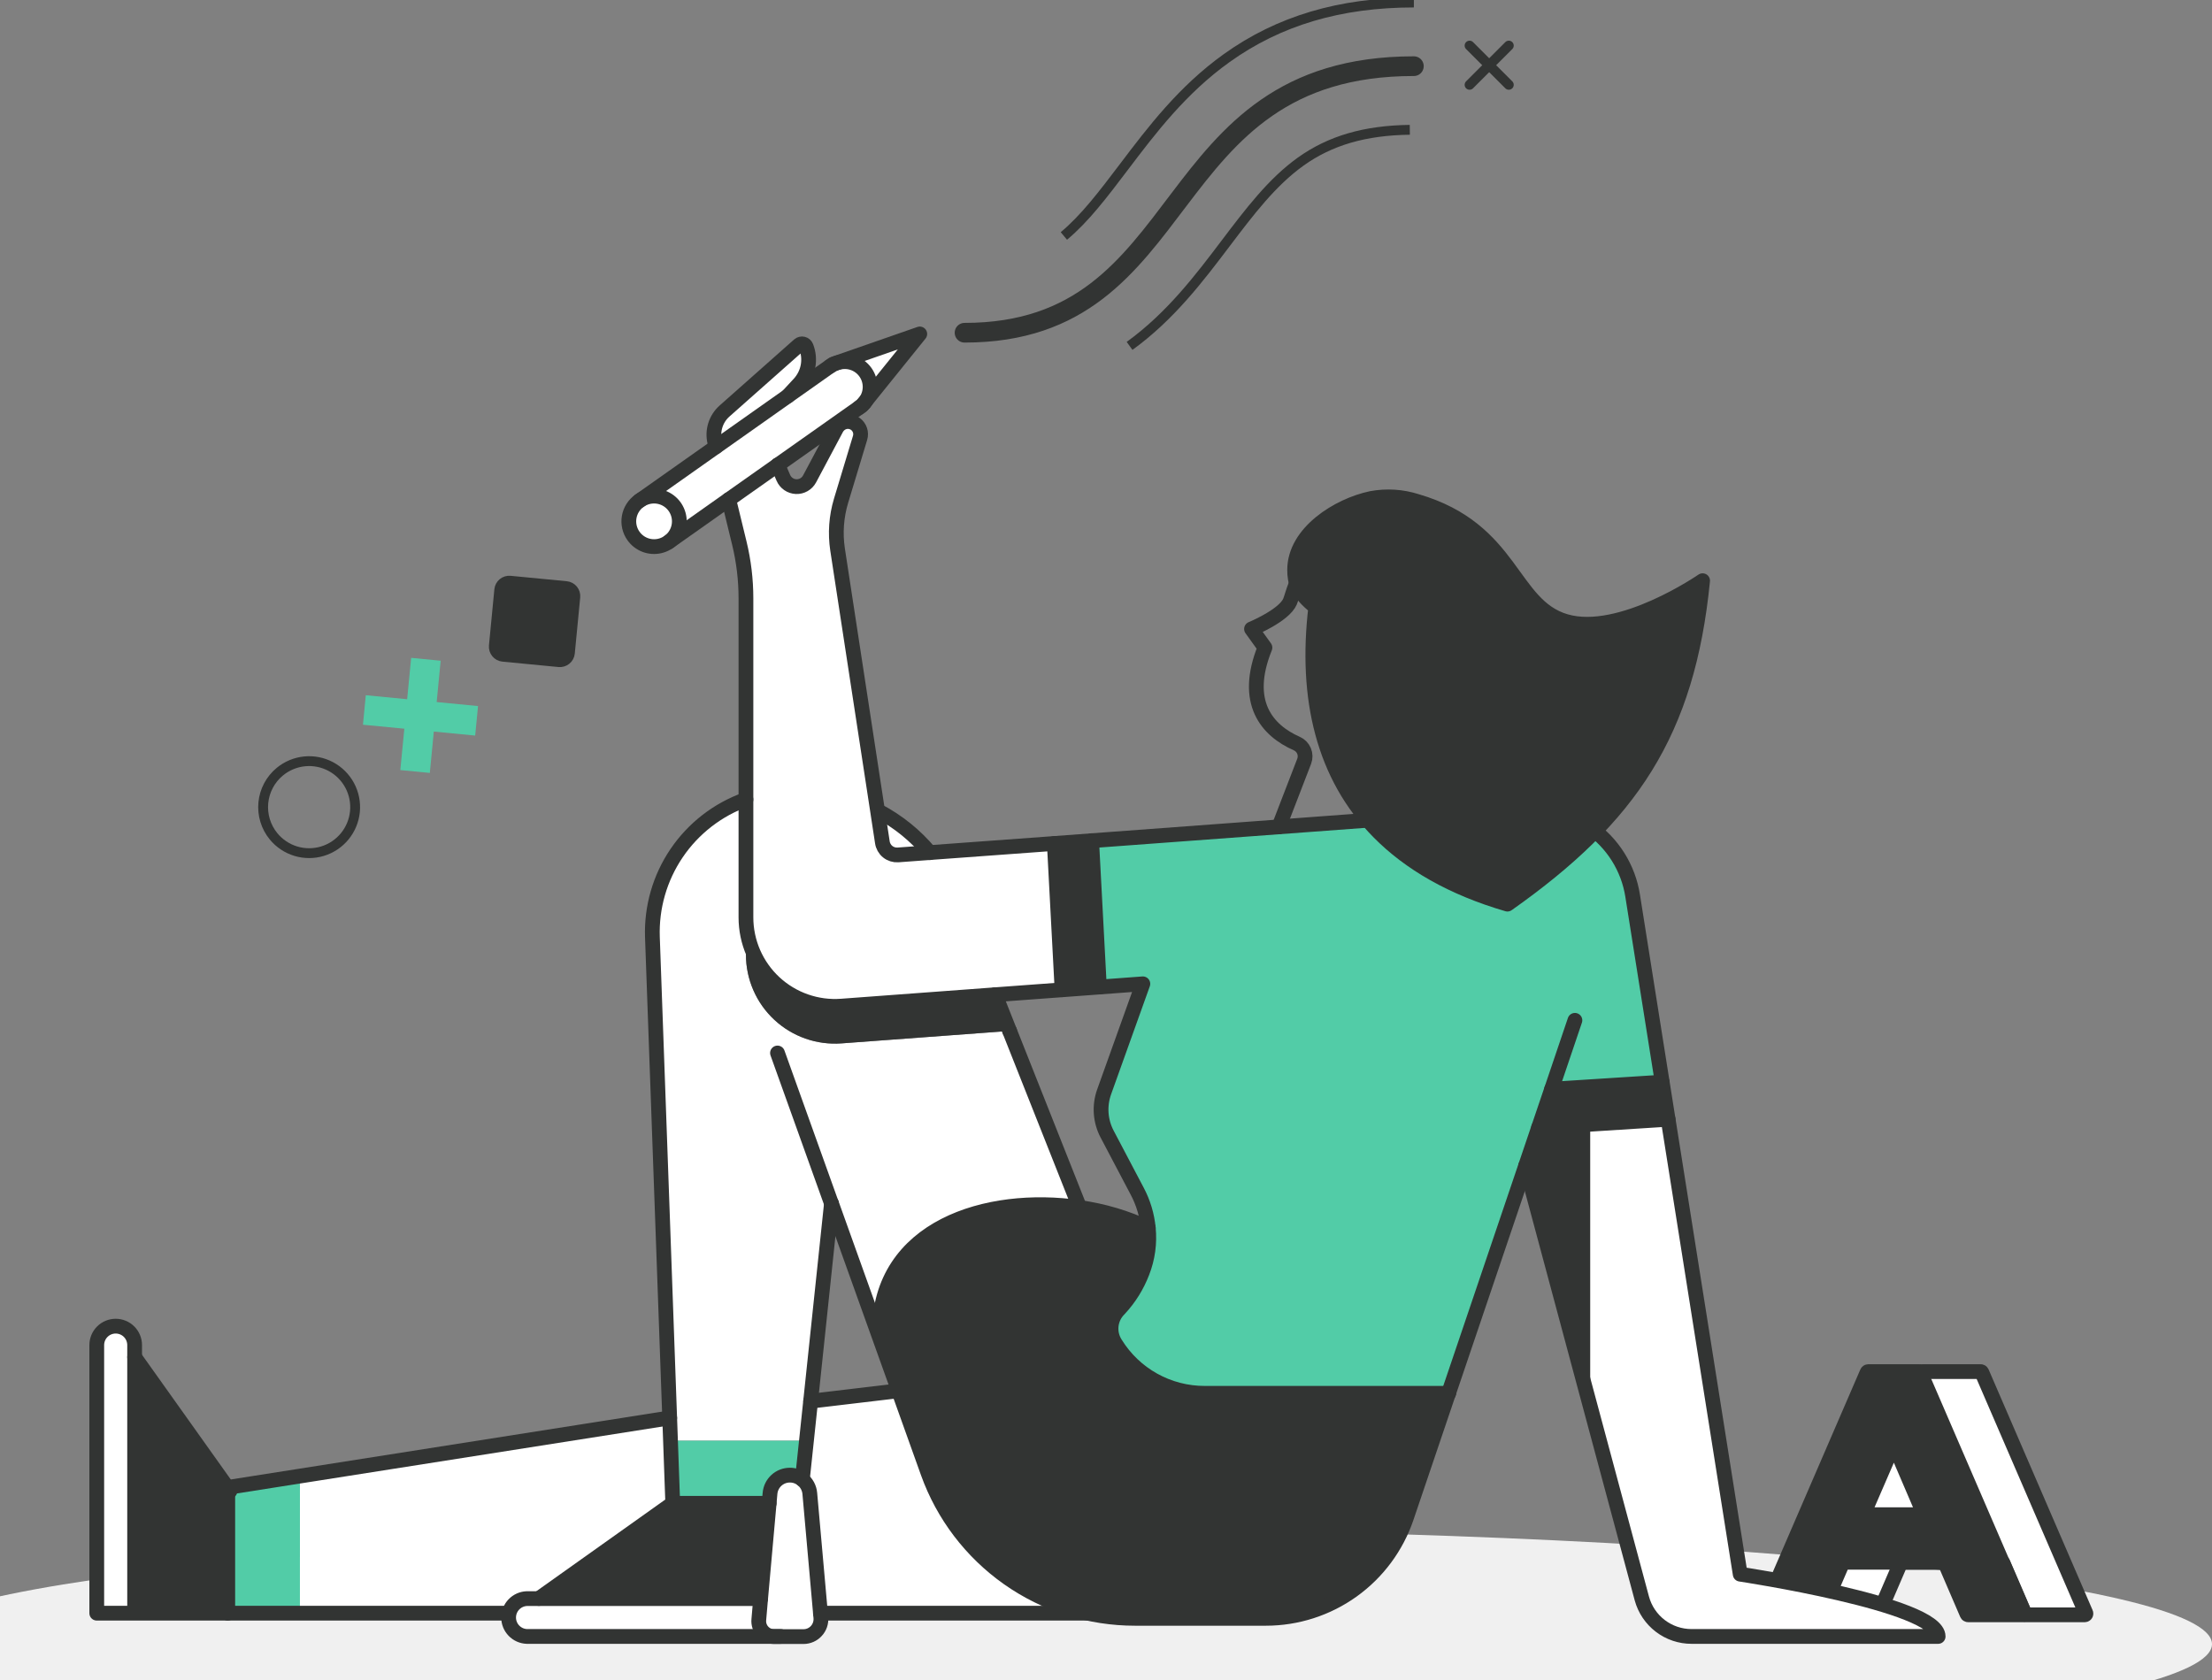 <svg width="391" height="297" viewBox="0 0 391 297" fill="none" xmlns="http://www.w3.org/2000/svg">
<rect x="0" y="0" width="391" height="297" fill="#808080" stroke="none"/>
<g clip-path="url(#clip0_945_13280)">
<path d="M186.27 311C299.339 311 391 301.893 391 290.658C391 279.424 299.339 270.316 186.27 270.316C73.201 270.316 -18.459 279.424 -18.459 290.658C-18.459 301.893 73.201 311 186.27 311Z" fill="#F0F0F0"/>
<path d="M357.947 285.355L354.057 276.313C354.04 276.275 354.013 276.244 353.979 276.222C353.944 276.2 353.904 276.189 353.864 276.189H336.144C336.104 276.189 336.064 276.2 336.029 276.222C335.995 276.244 335.968 276.275 335.951 276.313L332.061 285.355C332.045 285.392 332.019 285.423 331.986 285.445C331.952 285.467 331.913 285.479 331.873 285.479H321.461C321.427 285.478 321.393 285.469 321.363 285.452C321.334 285.436 321.309 285.412 321.29 285.383C321.272 285.355 321.26 285.322 321.257 285.288C321.254 285.254 321.259 285.22 321.273 285.189L339.669 242.603C339.686 242.566 339.713 242.534 339.747 242.512C339.782 242.491 339.822 242.479 339.862 242.48H350.114C350.154 242.479 350.194 242.491 350.229 242.512C350.263 242.534 350.29 242.566 350.307 242.603L368.703 285.189C368.716 285.22 368.722 285.254 368.719 285.288C368.716 285.322 368.704 285.355 368.686 285.383C368.667 285.412 368.642 285.436 368.612 285.452C368.583 285.469 368.549 285.478 368.515 285.479H358.135C358.095 285.479 358.056 285.467 358.022 285.445C357.989 285.423 357.963 285.392 357.947 285.355Z" fill="white"/>
<path d="M357.947 285.355L354.057 276.313C354.04 276.275 354.013 276.244 353.979 276.222C353.944 276.2 353.904 276.189 353.864 276.189H336.144C336.104 276.189 336.064 276.2 336.029 276.222C335.995 276.244 335.968 276.275 335.951 276.313L332.061 285.355C332.045 285.392 332.019 285.423 331.986 285.445C331.952 285.467 331.913 285.479 331.873 285.479H321.461C321.427 285.478 321.393 285.469 321.363 285.452C321.334 285.436 321.309 285.412 321.29 285.383C321.272 285.355 321.26 285.322 321.257 285.288C321.254 285.254 321.259 285.22 321.273 285.189L339.669 242.603C339.686 242.566 339.713 242.534 339.747 242.512C339.782 242.491 339.822 242.479 339.862 242.48H350.114C350.154 242.479 350.194 242.491 350.229 242.512C350.263 242.534 350.29 242.566 350.307 242.603L368.703 285.189C368.716 285.22 368.722 285.254 368.719 285.288C368.716 285.322 368.704 285.355 368.686 285.383C368.667 285.412 368.642 285.436 368.612 285.452C368.583 285.469 368.549 285.478 368.515 285.479H358.135C358.095 285.479 358.056 285.467 358.022 285.445C357.989 285.423 357.963 285.392 357.947 285.355V285.355Z" stroke="#323433" stroke-width="0.43" stroke-miterlimit="10"/>
<path d="M357.947 285.355L354.057 276.313C354.04 276.275 354.013 276.244 353.979 276.222C353.944 276.2 353.904 276.189 353.864 276.189H336.144C336.104 276.189 336.064 276.2 336.029 276.222C335.995 276.244 335.968 276.275 335.951 276.313L332.061 285.355C332.045 285.392 332.019 285.423 331.986 285.445C331.952 285.467 331.913 285.479 331.873 285.479H321.461C321.427 285.478 321.393 285.469 321.363 285.452C321.334 285.436 321.309 285.412 321.29 285.383C321.272 285.355 321.26 285.322 321.257 285.288C321.254 285.254 321.259 285.22 321.273 285.189L339.669 242.603C339.686 242.566 339.713 242.534 339.747 242.512C339.782 242.491 339.822 242.479 339.862 242.48H350.114C350.154 242.479 350.194 242.491 350.229 242.512C350.263 242.534 350.29 242.566 350.307 242.603L368.703 285.189C368.716 285.22 368.722 285.254 368.719 285.288C368.716 285.322 368.704 285.355 368.686 285.383C368.667 285.412 368.642 285.436 368.612 285.452C368.583 285.469 368.549 285.478 368.515 285.479H358.135C358.095 285.479 358.056 285.467 358.022 285.445C357.989 285.423 357.963 285.392 357.947 285.355V285.355Z" stroke="#323433" stroke-width="0.43" stroke-miterlimit="10"/>
<path d="M357.947 285.355L354.057 276.313C354.04 276.275 354.013 276.244 353.979 276.222C353.944 276.2 353.904 276.189 353.864 276.189H336.144C336.104 276.189 336.064 276.2 336.029 276.222C335.995 276.244 335.968 276.275 335.951 276.313L332.061 285.355C332.045 285.392 332.019 285.423 331.986 285.445C331.952 285.467 331.913 285.479 331.873 285.479H321.461C321.427 285.478 321.393 285.469 321.363 285.452C321.334 285.436 321.309 285.412 321.29 285.383C321.272 285.355 321.26 285.322 321.257 285.288C321.254 285.254 321.259 285.22 321.273 285.189L339.669 242.603C339.686 242.566 339.713 242.534 339.747 242.512C339.782 242.491 339.822 242.479 339.862 242.48H350.114C350.154 242.479 350.194 242.491 350.229 242.512C350.263 242.534 350.29 242.566 350.307 242.603L368.703 285.189C368.716 285.22 368.722 285.254 368.719 285.288C368.716 285.322 368.704 285.355 368.686 285.383C368.667 285.412 368.642 285.436 368.612 285.452C368.583 285.469 368.549 285.478 368.515 285.479H358.135C358.095 285.479 358.056 285.467 358.022 285.445C357.989 285.423 357.963 285.392 357.947 285.355V285.355Z" stroke="#323433" stroke-width="2.61" stroke-miterlimit="10"/>
<path d="M347.701 285.355L343.811 276.313C343.794 276.275 343.767 276.244 343.733 276.222C343.698 276.2 343.658 276.189 343.617 276.189H325.887C325.847 276.189 325.808 276.201 325.775 276.223C325.741 276.245 325.715 276.276 325.699 276.313L321.809 285.355C321.793 285.392 321.765 285.424 321.731 285.446C321.697 285.468 321.657 285.479 321.616 285.479H311.837C311.803 285.479 311.769 285.47 311.739 285.454C311.708 285.438 311.682 285.414 311.663 285.386C311.644 285.357 311.632 285.324 311.629 285.29C311.626 285.255 311.631 285.221 311.644 285.189L330.046 242.603C330.062 242.566 330.088 242.535 330.121 242.513C330.155 242.491 330.194 242.479 330.234 242.48H339.249C339.29 242.479 339.33 242.491 339.364 242.512C339.399 242.534 339.426 242.566 339.443 242.603L357.839 285.189C357.852 285.22 357.857 285.254 357.854 285.288C357.851 285.322 357.84 285.355 357.822 285.383C357.803 285.412 357.778 285.436 357.748 285.452C357.718 285.469 357.685 285.478 357.651 285.479H347.889C347.849 285.479 347.81 285.467 347.776 285.445C347.743 285.423 347.716 285.392 347.701 285.355ZM334.58 255.729L329.487 267.49C329.472 267.522 329.466 267.556 329.469 267.591C329.471 267.625 329.482 267.658 329.501 267.687C329.52 267.716 329.545 267.74 329.576 267.756C329.606 267.773 329.641 267.781 329.675 267.78H339.813C339.848 267.78 339.881 267.77 339.911 267.754C339.94 267.737 339.965 267.714 339.984 267.685C340.002 267.656 340.014 267.624 340.017 267.59C340.02 267.556 340.015 267.522 340.002 267.49L334.962 255.729C334.945 255.692 334.918 255.661 334.885 255.64C334.851 255.618 334.811 255.606 334.771 255.606C334.731 255.606 334.692 255.618 334.658 255.64C334.624 255.661 334.597 255.692 334.58 255.729Z" fill="#323433"/>
<path d="M347.701 285.355L343.811 276.313C343.794 276.275 343.767 276.244 343.733 276.222C343.698 276.2 343.658 276.189 343.617 276.189H325.887C325.847 276.189 325.808 276.201 325.775 276.223C325.741 276.245 325.715 276.276 325.699 276.313L321.809 285.355C321.793 285.392 321.765 285.424 321.731 285.446C321.697 285.468 321.657 285.479 321.616 285.479H311.837C311.803 285.479 311.769 285.47 311.739 285.454C311.708 285.438 311.682 285.414 311.663 285.386C311.644 285.357 311.632 285.324 311.629 285.29C311.626 285.255 311.631 285.221 311.644 285.189L330.046 242.603C330.062 242.566 330.088 242.535 330.121 242.513C330.155 242.491 330.194 242.479 330.234 242.48H339.249C339.29 242.479 339.33 242.491 339.364 242.512C339.399 242.534 339.426 242.566 339.443 242.603L357.839 285.189C357.852 285.22 357.857 285.254 357.854 285.288C357.851 285.322 357.84 285.355 357.822 285.383C357.803 285.412 357.778 285.436 357.748 285.452C357.718 285.469 357.685 285.478 357.651 285.479H347.889C347.849 285.479 347.81 285.467 347.776 285.445C347.743 285.423 347.717 285.392 347.701 285.355ZM334.58 255.729L329.487 267.49C329.472 267.522 329.466 267.556 329.469 267.591C329.471 267.625 329.482 267.658 329.501 267.687C329.52 267.716 329.545 267.74 329.576 267.756C329.606 267.773 329.641 267.781 329.675 267.78H339.813C339.848 267.78 339.881 267.77 339.911 267.754C339.94 267.737 339.965 267.714 339.984 267.685C340.002 267.656 340.014 267.624 340.017 267.59C340.02 267.556 340.015 267.522 340.002 267.49L334.962 255.729C334.945 255.692 334.918 255.661 334.885 255.64C334.851 255.618 334.811 255.606 334.771 255.606C334.731 255.606 334.692 255.618 334.658 255.64C334.624 255.661 334.597 255.692 334.58 255.729V255.729Z" stroke="#323433" stroke-width="0.43" stroke-miterlimit="10"/>
<path d="M347.701 285.355L343.811 276.313C343.794 276.275 343.767 276.244 343.733 276.222C343.698 276.2 343.658 276.189 343.617 276.189H325.887C325.847 276.189 325.808 276.201 325.775 276.223C325.741 276.245 325.715 276.276 325.699 276.313L321.809 285.355C321.793 285.392 321.765 285.424 321.731 285.446C321.697 285.468 321.657 285.479 321.616 285.479H311.837C311.803 285.479 311.769 285.47 311.739 285.454C311.708 285.438 311.682 285.414 311.663 285.386C311.644 285.357 311.632 285.324 311.629 285.29C311.626 285.255 311.631 285.221 311.644 285.189L330.046 242.603C330.062 242.566 330.088 242.535 330.121 242.513C330.155 242.491 330.194 242.479 330.234 242.48H339.249C339.29 242.479 339.33 242.491 339.364 242.512C339.399 242.534 339.426 242.566 339.443 242.603L357.839 285.189C357.852 285.22 357.857 285.254 357.854 285.288C357.851 285.322 357.84 285.355 357.822 285.383C357.803 285.412 357.778 285.436 357.748 285.452C357.718 285.469 357.685 285.478 357.651 285.479H347.889C347.849 285.479 347.81 285.467 347.776 285.445C347.743 285.423 347.717 285.392 347.701 285.355ZM334.58 255.729L329.487 267.49C329.472 267.522 329.466 267.556 329.469 267.591C329.471 267.625 329.482 267.658 329.501 267.687C329.52 267.716 329.545 267.74 329.576 267.756C329.606 267.773 329.641 267.781 329.675 267.78H339.813C339.848 267.78 339.881 267.77 339.911 267.754C339.94 267.737 339.965 267.714 339.984 267.685C340.002 267.656 340.014 267.624 340.017 267.59C340.02 267.556 340.015 267.522 340.002 267.49L334.962 255.729C334.945 255.692 334.918 255.661 334.885 255.64C334.851 255.618 334.811 255.606 334.771 255.606C334.731 255.606 334.692 255.618 334.658 255.64C334.624 255.661 334.597 255.692 334.58 255.729V255.729Z" stroke="#323433" stroke-width="2.61" stroke-miterlimit="10"/>
<path d="M71.97 123.615L72.679 116.302L77.896 116.807L77.187 124.114L84.499 124.824L83.995 130.041L76.682 129.332L75.978 136.644L70.761 136.139L71.471 128.826L64.158 128.123L64.658 122.906L71.97 123.615Z" fill="#52CCA7"/>
<path d="M88.927 115.668C88.576 115.633 88.252 115.46 88.028 115.187C87.803 114.914 87.696 114.564 87.729 114.212L88.685 104.294C88.702 104.119 88.753 103.95 88.835 103.795C88.918 103.641 89.03 103.504 89.165 103.393C89.3 103.281 89.456 103.198 89.624 103.147C89.791 103.096 89.967 103.078 90.141 103.095L100.059 104.052C100.234 104.069 100.403 104.12 100.558 104.202C100.712 104.284 100.849 104.396 100.96 104.531C101.072 104.667 101.155 104.823 101.206 104.99C101.257 105.158 101.275 105.334 101.258 105.508L100.28 115.426C100.244 115.778 100.072 116.101 99.799 116.325C99.526 116.55 99.175 116.657 98.824 116.624L88.927 115.668Z" fill="#323433"/>
<path d="M88.927 115.668L98.845 116.624C99.197 116.657 99.547 116.55 99.82 116.325C100.093 116.101 100.266 115.778 100.301 115.426L101.258 105.508C101.275 105.334 101.257 105.158 101.206 104.99C101.155 104.823 101.072 104.667 100.96 104.531C100.849 104.396 100.712 104.284 100.558 104.202C100.403 104.12 100.234 104.069 100.059 104.052L90.141 103.095C89.967 103.078 89.791 103.096 89.624 103.147C89.456 103.198 89.3 103.281 89.165 103.393C89.03 103.504 88.918 103.641 88.835 103.795C88.753 103.95 88.702 104.119 88.685 104.294L87.729 114.212C87.696 114.564 87.803 114.914 88.028 115.187C88.252 115.46 88.576 115.633 88.927 115.668V115.668Z" stroke="#323433" stroke-width="2.61" stroke-linecap="round" stroke-linejoin="round"/>
<path d="M48.362 147.863C49.385 149.105 50.752 150.016 52.293 150.481C53.833 150.946 55.476 150.944 57.015 150.475C58.554 150.006 59.919 149.091 60.938 147.846C61.958 146.601 62.584 145.082 62.74 143.48C62.895 141.879 62.573 140.267 61.812 138.85C61.052 137.432 59.888 136.271 58.468 135.515C57.048 134.758 55.436 134.44 53.835 134.6C52.234 134.76 50.717 135.391 49.475 136.413C47.809 137.784 46.756 139.76 46.547 141.907C46.339 144.055 46.992 146.197 48.362 147.863V147.863Z" stroke="#323433" stroke-width="1.74" stroke-linecap="round" stroke-linejoin="round"/>
<path d="M342.591 289.304H299.002C297.004 289.306 295.061 288.649 293.473 287.437C291.886 286.224 290.741 284.522 290.217 282.594L281.084 248.61L269.672 206.116L271.966 199.314L281.1 198.728L294.87 197.852L307.604 278.295C307.604 278.295 342.591 283.555 342.591 289.304Z" fill="white"/>
<path d="M281.09 198.749V248.588L269.678 206.094L271.967 199.335L281.09 198.749Z" fill="#323433"/>
<path d="M293.817 191.308L294.86 197.874L271.966 199.335L274.266 192.56L293.817 191.308Z" fill="#323433"/>
<path d="M202.974 217.087C202.752 214.817 202.087 212.612 201.019 210.597L195.694 200.523C195.095 199.387 194.738 198.139 194.646 196.858C194.553 195.577 194.727 194.291 195.157 193.081L202.002 173.937L194.324 174.507L192.954 148.653L231.719 145.783L249.986 144.429C257.341 148.54 266.448 150.769 277.457 150.769C278.677 149.233 279.848 147.723 280.96 146.219C282.989 147.622 284.711 149.423 286.024 151.512C287.336 153.601 288.211 155.935 288.595 158.372L293.823 191.335L274.271 192.587L271.966 199.314L269.677 206.073L256.057 246.278H212.935C209.774 246.283 206.664 245.479 203.901 243.941C201.139 242.403 198.817 240.184 197.156 237.493L197.064 237.343C196.507 236.419 196.275 235.336 196.404 234.265C196.534 233.194 197.018 232.197 197.779 231.433L197.913 231.293C199.63 229.431 200.977 227.259 201.884 224.894C202.862 222.415 203.236 219.739 202.974 217.087Z" fill="#52CCA7"/>
<path d="M256.057 246.3L248.611 268.28C246.85 273.476 243.506 277.989 239.047 281.185C234.589 284.382 229.242 286.102 223.756 286.102H200.626C192.609 286.105 184.786 283.628 178.231 279.011C171.676 274.394 166.709 267.863 164.011 260.312L158.842 245.87L155.151 235.57L155.452 235.463C155.452 216.99 174.466 211.08 190.853 213.477C195.057 214.06 199.147 215.277 202.985 217.087C203.254 219.743 202.886 222.425 201.911 224.91C201.004 227.275 199.657 229.447 197.94 231.309L197.806 231.449C197.045 232.213 196.561 233.21 196.431 234.281C196.302 235.352 196.534 236.435 197.091 237.359L197.183 237.51C198.844 240.2 201.166 242.419 203.928 243.957C206.691 245.495 209.801 246.3 212.962 246.294L256.057 246.3Z" fill="#323433"/>
<path d="M192.96 148.626L194.33 174.48L187.727 174.969L186.362 149.109L192.96 148.626Z" fill="#323433"/>
<path d="M192.229 285.183H145.024L143.138 263.998C143.095 263.524 142.956 263.064 142.731 262.645C142.506 262.226 142.198 261.856 141.827 261.559L142.552 254.697L143.289 247.713L151.751 246.708L158.843 245.87L164.022 260.328C166.239 266.518 169.989 272.045 174.922 276.391C179.855 280.738 185.81 283.763 192.229 285.183Z" fill="white"/>
<path d="M146.974 212.778L143.288 247.702L142.552 254.687H118.546L118.401 250.662L115.323 165.706C115.132 160.415 116.631 155.201 119.602 150.819C122.574 146.437 126.863 143.115 131.849 141.335V168.769C131.849 170.932 132.296 173.073 133.161 175.056C134.025 177.04 135.29 178.823 136.875 180.296C138.461 181.768 140.333 182.898 142.374 183.614C144.416 184.33 146.584 184.617 148.741 184.458L175.912 182.443L178.458 182.255L190.816 213.477C174.429 211.08 155.414 216.99 155.414 235.462L155.114 235.57L146.974 212.778Z" fill="white"/>
<path d="M186.362 149.115L187.732 174.969L175.912 175.839L148.742 177.854C146.584 178.014 144.416 177.726 142.374 177.01C140.332 176.294 138.459 175.164 136.874 173.69C135.288 172.217 134.024 170.433 133.16 168.449C132.295 166.465 131.849 164.324 131.85 162.16V105.744C131.849 102.474 131.459 99.215 130.69 96.036L128.809 88.304L137.481 82.184L138.469 84.478C138.661 84.923 138.975 85.304 139.374 85.578C139.773 85.852 140.241 86.009 140.724 86.029C141.208 86.049 141.687 85.932 142.108 85.692C142.528 85.452 142.872 85.099 143.101 84.672L147.839 75.769C148.017 75.44 148.267 75.155 148.57 74.936C148.952 74.662 149.411 74.515 149.881 74.515C150.351 74.516 150.81 74.664 151.191 74.939C151.573 75.213 151.859 75.601 152.008 76.047C152.158 76.493 152.164 76.975 152.025 77.424L148.667 88.535C147.826 91.33 147.617 94.278 148.054 97.164L155.125 143.371L155.968 148.889C156.057 149.547 156.393 150.146 156.908 150.564C157.424 150.982 158.079 151.188 158.741 151.14L164.35 150.726L186.362 149.115Z" fill="white"/>
<path d="M175.917 175.839L178.464 182.255L175.917 182.443L148.747 184.457C146.589 184.617 144.422 184.33 142.38 183.614C140.338 182.898 138.466 181.768 136.881 180.296C135.295 178.823 134.031 177.04 133.166 175.056C132.301 173.073 131.855 170.932 131.855 168.769V162.16C131.854 164.324 132.3 166.465 133.164 168.449C134.029 170.433 135.293 172.217 136.879 173.691C138.464 175.164 140.337 176.294 142.379 177.01C144.421 177.726 146.589 178.014 148.747 177.854L175.917 175.839Z" fill="#323433"/>
<path d="M164.35 150.743L158.741 151.156C158.079 151.205 157.424 150.999 156.908 150.58C156.393 150.162 156.057 149.563 155.969 148.905L155.125 143.387H155.243C158.729 145.222 161.823 147.721 164.35 150.743Z" fill="white"/>
<path d="M162.604 59.038L152.852 71.138C153.46 70.377 153.803 69.439 153.829 68.465C153.854 67.492 153.561 66.537 152.993 65.746C152.425 64.954 151.614 64.371 150.684 64.083C149.753 63.795 148.754 63.82 147.839 64.153L162.604 59.038Z" fill="white"/>
<path d="M152.96 65.813C153.512 66.597 153.798 67.538 153.775 68.497C153.752 69.456 153.421 70.381 152.831 71.138L152.702 71.299C152.467 71.569 152.202 71.81 151.912 72.019H151.885L148.296 74.549L137.481 82.184L128.814 88.299L118.193 95.821C119.146 95.133 119.79 94.096 119.984 92.936C120.178 91.777 119.906 90.587 119.228 89.626C118.55 88.665 117.521 88.011 116.363 87.805C115.206 87.598 114.013 87.857 113.045 88.524L126.547 78.993L139.254 70.025L146.738 64.744C147.07 64.516 147.432 64.336 147.813 64.207C148.728 63.876 149.727 63.854 150.656 64.144C151.586 64.434 152.395 65.02 152.96 65.813Z" fill="white"/>
<path d="M152.701 71.299L152.401 71.675L151.912 72.019C152.202 71.81 152.467 71.569 152.701 71.299Z" fill="white"/>
<path d="M147.248 64.373L147.818 64.18C147.437 64.309 147.075 64.489 146.743 64.717L147.248 64.373Z" fill="white"/>
<path d="M145.024 285.189L145.389 289.304H133.854L134.45 282.594L135.955 265.744L136.111 263.976C136.186 263.097 136.589 262.277 137.24 261.68C137.89 261.083 138.741 260.752 139.624 260.753C140.426 260.749 141.204 261.022 141.827 261.526C142.198 261.824 142.506 262.193 142.731 262.613C142.956 263.032 143.095 263.492 143.138 263.966L145.024 285.189Z" fill="white"/>
<path d="M142.509 61.305C142.944 62.41 143.056 63.616 142.833 64.782C142.609 65.948 142.059 67.026 141.247 67.892L139.253 70.041L126.547 79.009L126.348 78.187C126.108 77.198 126.143 76.163 126.448 75.193C126.752 74.222 127.316 73.353 128.078 72.68L141.241 61.01C141.336 60.926 141.45 60.866 141.573 60.835C141.696 60.804 141.825 60.804 141.948 60.833C142.071 60.863 142.186 60.922 142.282 61.005C142.377 61.088 142.452 61.193 142.498 61.31L142.509 61.305Z" fill="white"/>
<path d="M142.552 254.697L141.827 261.558C141.203 261.054 140.425 260.781 139.624 260.785C138.741 260.784 137.89 261.115 137.239 261.712C136.588 262.309 136.185 263.129 136.11 264.009L135.954 265.776H118.922L118.525 254.708L142.552 254.697Z" fill="#52CCA7"/>
<path d="M135.955 265.766L134.45 282.615H95.251L118.923 265.766H135.955Z" fill="#323433"/>
<path d="M134.45 282.594L137.351 289.304H93.118C92.254 289.27 91.437 288.902 90.838 288.279C90.239 287.655 89.904 286.824 89.904 285.96C89.904 285.095 90.239 284.264 90.838 283.641C91.437 283.017 92.254 282.65 93.118 282.615H134.45V282.594Z" fill="white"/>
<path d="M119.267 89.593C119.776 90.315 120.06 91.171 120.082 92.054C120.104 92.937 119.864 93.806 119.393 94.553C118.921 95.299 118.238 95.889 117.431 96.248C116.624 96.606 115.729 96.717 114.859 96.567C113.989 96.417 113.182 96.012 112.542 95.403C111.902 94.795 111.457 94.01 111.263 93.149C111.069 92.287 111.135 91.388 111.452 90.564C111.769 89.739 112.323 89.028 113.045 88.519C113.524 88.18 114.065 87.939 114.637 87.81C115.209 87.681 115.801 87.666 116.379 87.765C116.957 87.865 117.509 88.078 118.005 88.392C118.5 88.705 118.929 89.114 119.267 89.593Z" fill="white"/>
<path d="M118.547 254.697L118.944 265.766L95.251 282.594H93.101C92.354 282.6 91.629 282.857 91.045 283.324C90.461 283.79 90.05 284.439 89.878 285.167H52.999V260.951L118.37 250.673L118.547 254.697Z" fill="white"/>
<path d="M40.26 263.058V262.956L53.015 260.951V285.189H40.26V263.058Z" fill="#52CCA7"/>
<path d="M40.261 263.057V285.188H23.798V239.927L40.261 263.057Z" fill="#323433"/>
<path d="M23.798 239.927V285.189H17.104V237.794C17.104 236.906 17.456 236.055 18.084 235.427C18.712 234.8 19.563 234.447 20.451 234.447C21.338 234.447 22.19 234.8 22.818 235.427C23.445 236.055 23.798 236.906 23.798 237.794V239.927Z" fill="white"/>
<path d="M256.057 246.3L269.677 206.094L271.966 199.335L274.265 192.56L278.386 180.379" stroke="#323433" stroke-width="2.61" stroke-linecap="round" stroke-linejoin="round"/>
<path d="M137.432 186.155L146.974 212.778" stroke="#323433" stroke-width="2.61" stroke-linecap="round" stroke-linejoin="round"/>
<path d="M190.843 213.476L178.464 182.254" stroke="#323433" stroke-width="2.61" stroke-linecap="round" stroke-linejoin="round"/>
<path d="M178.464 182.254L175.917 175.839" stroke="#323433" stroke-width="2.61" stroke-linecap="round" stroke-linejoin="round"/>
<path d="M256.057 246.299L248.611 268.28C246.85 273.476 243.506 277.989 239.048 281.185C234.59 284.382 229.242 286.101 223.756 286.102H200.627C192.609 286.105 184.786 283.628 178.231 279.011C171.676 274.394 166.709 267.863 164.011 260.312L158.843 245.87L155.151 235.57L146.985 212.778" stroke="#323433" stroke-width="2.61" stroke-linecap="round" stroke-linejoin="round"/>
<path d="M164.35 150.743C161.824 147.715 158.73 145.211 155.243 143.371" stroke="#323433" stroke-width="2.61" stroke-linecap="round" stroke-linejoin="round"/>
<path d="M131.855 141.335C126.868 143.114 122.577 146.436 119.605 150.818C116.632 155.2 115.133 160.414 115.323 165.706L118.375 250.673L118.52 254.697L118.918 265.766L95.251 282.594" stroke="#323433" stroke-width="2.61" stroke-linecap="round" stroke-linejoin="round"/>
<path d="M137.991 289.304H93.118C92.254 289.27 91.437 288.902 90.838 288.279C90.239 287.655 89.904 286.824 89.904 285.96C89.904 285.095 90.239 284.264 90.838 283.641C91.437 283.017 92.254 282.65 93.118 282.615H134.45" stroke="#323433" stroke-width="2.61" stroke-linecap="round" stroke-linejoin="round"/>
<path d="M141.827 261.559C141.204 261.054 140.426 260.781 139.624 260.785C138.741 260.784 137.89 261.115 137.239 261.712C136.589 262.309 136.186 263.129 136.11 264.009L135.955 265.776L134.45 282.594L134.128 286.355C134.094 286.733 134.138 287.114 134.26 287.474C134.381 287.834 134.576 288.164 134.833 288.444C135.089 288.725 135.401 288.948 135.749 289.101C136.096 289.254 136.472 289.332 136.852 289.331H142.031C142.459 289.331 142.881 289.241 143.272 289.069C143.663 288.896 144.014 288.644 144.302 288.329C144.59 288.014 144.81 287.642 144.947 287.238C145.085 286.833 145.136 286.404 145.099 285.978L145.029 285.216L143.143 264.025C143.103 263.546 142.965 263.08 142.739 262.656C142.513 262.232 142.202 261.859 141.827 261.559V261.559Z" stroke="#323433" stroke-width="2.61" stroke-linecap="round" stroke-linejoin="round"/>
<path d="M118.923 265.766H135.955" stroke="#323433" stroke-width="2.61" stroke-linecap="round" stroke-linejoin="round"/>
<path d="M141.827 261.559L142.552 254.697L143.289 247.713L146.969 212.778" stroke="#323433" stroke-width="2.61" stroke-linecap="round" stroke-linejoin="round"/>
<path d="M126.547 78.987L126.348 78.165C126.108 77.177 126.143 76.142 126.448 75.171C126.752 74.201 127.316 73.332 128.078 72.658L141.241 60.988C141.336 60.904 141.45 60.844 141.573 60.814C141.696 60.783 141.825 60.782 141.948 60.812C142.071 60.841 142.186 60.9 142.282 60.983C142.377 61.066 142.452 61.171 142.498 61.289V61.289C142.933 62.394 143.045 63.599 142.822 64.766C142.598 65.932 142.048 67.01 141.236 67.876L139.243 70.025" stroke="#323433" stroke-width="2.61" stroke-linecap="round" stroke-linejoin="round"/>
<path d="M40.647 263.6L40.261 263.057L23.798 239.927" stroke="#323433" stroke-width="2.61" stroke-linecap="round" stroke-linejoin="round"/>
<path d="M113.045 88.519C113.767 88.011 114.623 87.728 115.506 87.706C116.388 87.684 117.257 87.924 118.003 88.396C118.749 88.868 119.339 89.55 119.697 90.357C120.056 91.163 120.167 92.058 120.017 92.928C119.866 93.798 119.462 94.604 118.854 95.244C118.246 95.884 117.462 96.33 116.601 96.524C115.74 96.719 114.84 96.654 114.016 96.337C113.192 96.021 112.48 95.467 111.971 94.746C111.631 94.267 111.39 93.726 111.26 93.153C111.13 92.581 111.115 91.988 111.215 91.409C111.315 90.831 111.528 90.278 111.842 89.782C112.156 89.286 112.565 88.857 113.045 88.519V88.519Z" stroke="#323433" stroke-width="2.61" stroke-linecap="round" stroke-linejoin="round"/>
<path d="M152.701 71.299C152.467 71.569 152.202 71.81 151.912 72.019" stroke="#323433" stroke-width="2.61" stroke-linecap="round" stroke-linejoin="round"/>
<path d="M146.738 64.739C147.07 64.511 147.431 64.33 147.812 64.201C148.727 63.868 149.726 63.844 150.657 64.131C151.587 64.419 152.398 65.003 152.966 65.794C153.534 66.585 153.827 67.54 153.802 68.514C153.776 69.487 153.433 70.426 152.825 71.186" stroke="#323433" stroke-width="2.61" stroke-linecap="round" stroke-linejoin="round"/>
<path d="M113.045 88.519L126.547 78.987L139.254 70.02L146.733 64.739L147.248 64.379L147.818 64.18L162.582 59.038L152.831 71.138L152.702 71.299L152.401 71.675L151.912 72.019L151.885 72.04L148.296 74.571L137.481 82.206L128.814 88.32L118.193 95.821" stroke="#323433" stroke-width="2.61" stroke-linecap="round" stroke-linejoin="round"/>
<path d="M128.814 88.32L130.694 96.052C131.464 99.231 131.854 102.49 131.855 105.761V162.176C131.854 164.34 132.3 166.481 133.164 168.465C134.029 170.449 135.293 172.234 136.879 173.707C138.464 175.18 140.337 176.31 142.379 177.026C144.421 177.743 146.589 178.03 148.747 177.87L175.917 175.855L187.737 174.985L194.335 174.496L202.013 173.927L195.162 193.054C194.733 194.264 194.559 195.55 194.651 196.831C194.744 198.112 195.101 199.36 195.7 200.496L201.019 210.597C202.091 212.62 202.755 214.834 202.974 217.114C203.244 219.77 202.875 222.452 201.9 224.937C200.993 227.302 199.646 229.474 197.929 231.336V231.336L197.795 231.476C197.034 232.24 196.55 233.237 196.42 234.308C196.291 235.379 196.523 236.462 197.08 237.386L197.172 237.536C198.833 240.226 201.155 242.446 203.918 243.984C206.68 245.522 209.79 246.326 212.952 246.321H256.073" stroke="#323433" stroke-width="2.61" stroke-linecap="round" stroke-linejoin="round"/>
<path d="M137.48 82.184L138.469 84.478C138.661 84.923 138.975 85.304 139.373 85.578C139.772 85.852 140.24 86.009 140.724 86.029C141.208 86.049 141.687 85.932 142.107 85.692C142.528 85.452 142.872 85.099 143.1 84.672L147.839 75.769C148.017 75.44 148.267 75.155 148.57 74.936C148.952 74.662 149.411 74.515 149.881 74.515C150.351 74.516 150.809 74.664 151.191 74.939C151.573 75.213 151.858 75.601 152.008 76.047C152.158 76.493 152.163 76.975 152.025 77.424L148.667 88.535C147.826 91.33 147.616 94.278 148.054 97.164L155.125 143.371L155.968 148.889C156.057 149.547 156.393 150.146 156.908 150.564C157.423 150.982 158.079 151.188 158.741 151.14L164.35 150.726L186.378 149.114L192.976 148.626L231.74 145.756L250.008 144.402" stroke="#323433" stroke-width="2.61" stroke-linecap="round" stroke-linejoin="round"/>
<path d="M280.955 146.192C282.984 147.595 284.707 149.396 286.019 151.485C287.331 153.574 288.206 155.908 288.59 158.345L293.818 191.308L294.86 197.874L307.604 278.295C307.604 278.295 342.592 283.561 342.592 289.304H299.002C297.004 289.306 295.061 288.649 293.474 287.436C291.886 286.224 290.742 284.522 290.218 282.594L269.678 206.094" stroke="#323433" stroke-width="2.61" stroke-linecap="round" stroke-linejoin="round"/>
<path d="M229.151 103.106C228.56 104.595 228.254 105.82 228.023 106.357C226.948 108.839 221.221 111.193 221.221 111.193L223.595 114.492C219.663 124.211 223.998 129.143 229.215 131.448C229.795 131.701 230.256 132.168 230.501 132.751C230.746 133.334 230.757 133.99 230.532 134.581L226.062 146.17" stroke="#323433" stroke-width="2.61" stroke-linecap="round" stroke-linejoin="round"/>
<path d="M300.958 102.66C300.958 102.66 286.452 112.697 276.738 109.855C267.024 107.012 267.491 93.607 250.411 88.621C247.832 87.796 245.089 87.622 242.427 88.116C236.56 89.335 228.845 94.155 228.845 100.742C228.845 102.8 229.253 104.718 232.579 107.351C230.671 123.47 233.949 137.192 243.684 147.078C249.159 152.639 256.676 156.98 266.459 159.839C288.192 144.51 298.299 129.568 300.958 102.66Z" fill="#323433"/>
<path d="M300.958 102.66C300.958 102.66 286.452 112.697 276.738 109.855C267.024 107.012 267.491 93.607 250.411 88.621C247.832 87.796 245.089 87.622 242.427 88.116C236.56 89.335 228.845 94.155 228.845 100.742C228.845 102.8 229.253 104.718 232.579 107.351C230.671 123.47 233.949 137.192 243.684 147.078C249.159 152.639 256.676 156.98 266.459 159.839C288.192 144.51 298.299 129.568 300.958 102.66Z" stroke="#323433" stroke-width="2.61" stroke-linecap="round" stroke-linejoin="round"/>
<path d="M192.229 285.188H145.024" stroke="#323433" stroke-width="2.61" stroke-linecap="round" stroke-linejoin="round"/>
<path d="M89.862 285.189H53.015H40.26V263.058V262.956L53.015 260.951L118.38 250.668" stroke="#323433" stroke-width="2.61" stroke-linecap="round" stroke-linejoin="round"/>
<path d="M143.289 247.713L158.832 245.87" stroke="#323433" stroke-width="2.61" stroke-linecap="round" stroke-linejoin="round"/>
<path d="M40.26 285.189H17.104V237.794C17.104 236.906 17.456 236.055 18.084 235.427C18.712 234.8 19.563 234.447 20.451 234.447C21.338 234.447 22.19 234.8 22.818 235.427C23.445 236.055 23.798 236.906 23.798 237.794V285.189" stroke="#323433" stroke-width="2.61" stroke-linecap="round" stroke-linejoin="round"/>
<path d="M186.362 149.115L187.732 174.969" stroke="#323433" stroke-width="2.61" stroke-linecap="round" stroke-linejoin="round"/>
<path d="M192.96 148.62V148.626L194.33 174.48" stroke="#323433" stroke-width="2.61" stroke-linecap="round" stroke-linejoin="round"/>
<path d="M271.966 199.335L294.86 197.874" stroke="#323433" stroke-width="2.61" stroke-linecap="round" stroke-linejoin="round"/>
<path d="M274.266 192.56L293.817 191.308" stroke="#323433" stroke-width="2.61" stroke-linecap="round" stroke-linejoin="round"/>
<path d="M155.442 235.463C155.442 216.99 174.456 211.08 190.843 213.477C195.046 214.06 199.137 215.277 202.975 217.087V217.087" stroke="#323433" stroke-width="2.61" stroke-linecap="round" stroke-linejoin="round"/>
<path d="M259.765 8.06L266.701 14.996" stroke="#323433" stroke-width="1.74" stroke-linecap="round" stroke-linejoin="round"/>
<path d="M259.765 14.996L266.701 8.06" stroke="#323433" stroke-width="1.74" stroke-linecap="round" stroke-linejoin="round"/>
<path d="M249.202 22.948C241.266 23.05 235.12 24.845 229.914 28.568C224.847 32.195 220.871 37.45 216.659 43.01C212.071 49.076 206.918 55.905 199.665 61.149" stroke="#323433" stroke-width="1.74" stroke-miterlimit="10"/>
<path d="M188.054 41.715C191.772 38.61 194.958 34.408 198.725 29.433C203.528 23.088 208.976 15.893 216.82 10.279C226.061 3.659 236.887 0.446 249.922 0.446" stroke="#323433" stroke-width="1.74" stroke-miterlimit="10"/>
<path d="M170.496 58.823C211.797 58.823 203.856 11.697 249.922 11.697" stroke="#323433" stroke-width="3.48" stroke-linecap="round" stroke-linejoin="round"/>
</g>
<defs>
<clipPath id="clip0_945_13280">
<rect width="391" height="297" fill="white"/>
</clipPath>
</defs>
</svg>
